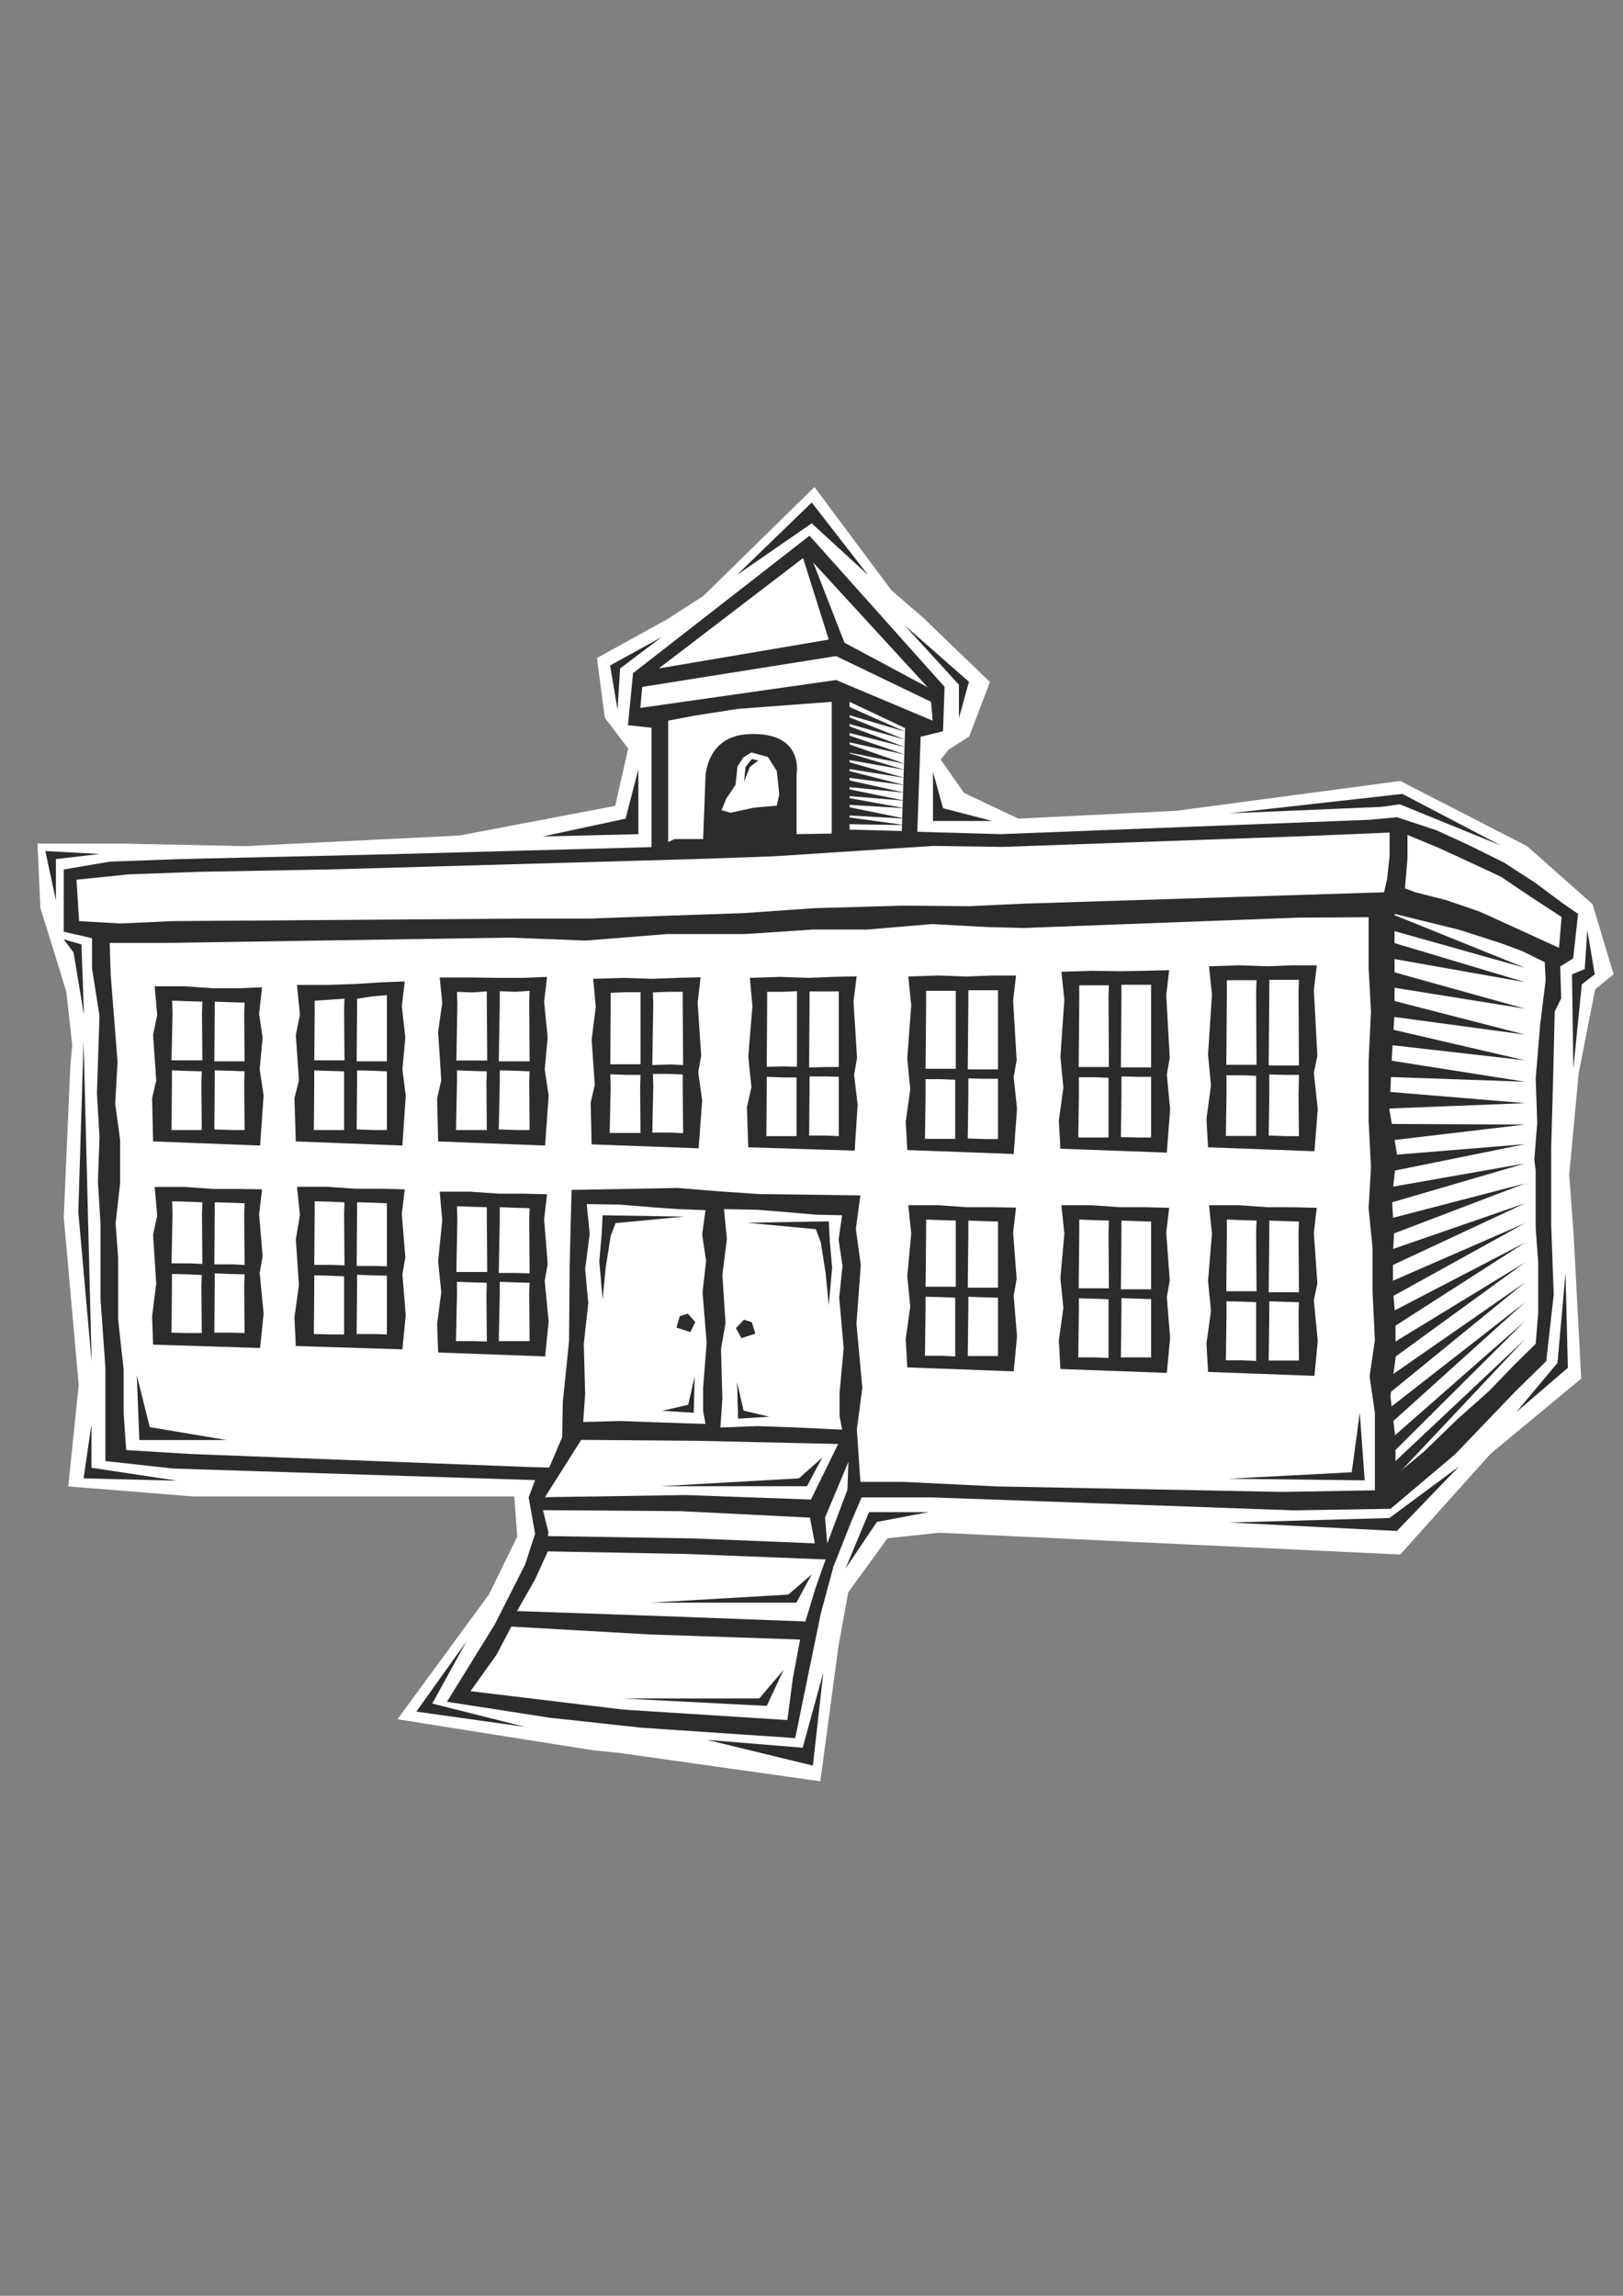<?xml version="1.0" encoding="utf-8"?>
<!-- Created by UniConvertor 2.0rc4 (https://sk1project.net/) -->
<svg xmlns="http://www.w3.org/2000/svg" height="841.89pt" viewBox="0 0 595.276 841.89" width="595.276pt" version="1.1" xmlns:xlink="http://www.w3.org/1999/xlink" id="4ccd522e-f612-11ea-81f8-dcc15c148e23">

<rect x="0" y="0" width="595.276" height="841.89" fill="#808080" stroke="none"/>

<g>
	<path style="fill:#ffffff;" d="M 168.542,306.393 L 89.774,310.281 44.198,309.345 13.742,309.345 14.822,333.033 19.574,348.225 24.326,363.705 26.486,383.217 25.766,391.425 23.39,446.433 28.862,507.849 25.046,545.073 70.622,548.745 188.63,548.745 189.71,563.505 179.342,584.673 145.79,630.465 217.07,641.769 227.51,642.849 300.878,653.217 307.502,603.825 311.102,583.953 325.502,564.081 344.51,562.065 513.566,570.057 546.758,533.049 579.95,505.545 577.214,453.561 575.558,430.737 579.014,393.585 585.062,362.769 591.83,357.297 584.126,331.593 560.078,310.281 513.566,286.377 431.486,297.321 373.526,300.201 353.582,290.769 345.014,278.529 347.966,274.857 355.454,270.105 363.086,250.089 338.462,226.401 327.014,216.537 298.718,178.593 257.966,218.553 244.646,227.121 218.942,241.305 221.822,263.193 230.39,274.497 225.638,295.521 168.542,306.393 Z" />
	<path style="fill:#2d2c2b;" d="M 230.318,265.929 L 238.958,266.865 238.958,310.641 143.918,313.233 66.014,315.033 40.31,315.969 23.39,318.849 23.39,341.673 33.758,344.049 33.758,355.137 36.494,372.489 35.558,400.929 36.494,416.985 35.918,433.329 36.854,448.665 36.854,476.169 38.654,501.513 38.654,535.785 63.494,538.521 196.262,542.769 193.886,549.105 196.262,562.425 192.59,573.729 181.502,595.617 163.934,624.057 201.518,629.889 235.286,633.561 291.662,637.377 301.022,591.801 305.63,574.665 311.966,558.609 315.998,549.105 341.918,549.105 474.326,553.857 510.038,553.281 533.726,533.265 555.614,510.441 567.134,499.137 569.87,474.729 568.934,449.025 568.934,420.945 569.654,395.601 570.23,370.977 572.606,366.081 572.246,354.417 576.998,351.465 578.798,335.121 572.966,331.089 563.102,323.745 551.654,316.329 539.054,310.065 526.814,304.449 512.414,299.697 502.046,300.633 366.902,305.889 336.446,305.025 337.67,270.177 345.878,268.161 346.454,251.889 296.918,196.449 232.19,246.849 230.318,265.929 Z" />
	<path style="fill:#ffffff;" d="M 501.974,354.705 L 502.838,370.977 501.974,389.049 501.974,410.937 502.838,428.001 501.974,443.121 503.414,457.521 503.414,473.577 504.278,491.433 502.334,504.753 504.278,518.073 504.278,531.393 504.278,546.513 470.366,547.089 365.318,545.073 331.406,543.417 315.566,543.417 314.27,524.121 316.286,508.929 314.126,485.457 315.71,463.929 313.91,450.609 315.566,438.369 278.27,437.865 264.374,436.929 248.534,435.633 209.654,436.353 209.294,449.529 208.934,464.433 208.718,491.793 206.414,514.257 206.198,527.001 201.446,538.161 193.454,537.945 69.974,533.193 46.286,531.753 45.35,518.289 45.35,502.233 43.334,483.945 43.334,461.337 42.398,448.593 44.054,433.977 44.054,417.993 42.254,404.745 43.118,389.409 40.598,357.441 40.238,345.777 60.686,345.777 187.046,343.833 214.766,344.913 244.502,342.537 273.158,342.537 298.07,340.881 317.942,340.881 341.846,338.865 361.862,339.945 375.182,340.305 476.558,336.489 501.974,336.345 501.974,354.705 Z" />
	<path style="fill:#ffffff;" d="M 562.742,425.193 L 563.246,429.153 563.246,438.657 563.246,450.177 564.182,463.065 564.182,469.113 564.182,481.353 563.246,492.801 555.614,500.289 546.11,510.153 534.59,520.377 522.422,532.185 511.838,540.969 511.838,527.649 509.966,511.953 511.838,498.129 511.838,483.873 510.902,472.929 510.902,459.609 511.262,453.057 510.542,439.233 512.342,422.961 509.606,406.977 510.542,387.105 511.478,371.769 511.478,346.065 511.478,335.121 535.166,340.953 550.646,345.921 558.35,348.801 566.558,352.833 566.918,359.385 564.902,375.657 563.246,395.529 563.822,411.729 562.742,425.193 Z" />
	<path style="fill:#ffffff;" d="M 330.758,304.737 L 331.982,267.009 311.606,257.361 311.606,304.233 330.758,304.737 Z" />
	<path style="fill:#ffffff;" d="M 245.078,308.769 L 245.078,294.585 245.078,264.273 254.438,262.473 270.638,259.953 305.054,257.361 305.054,305.673 292.166,305.889 292.166,284.001 C 292.166,284.001 295.262,267.945 274.094,269.241 258.974,270.177 258.758,284.937 258.758,284.937 L 257.894,307.689 247.454,307.689 245.078,308.769 Z" />
	<path style="fill:#2d2c2b;" d="M 498.734,518.073 L 500.534,542.841 450.35,542.265 495.782,539.889 498.734,518.073 Z" />
	<path style="fill:#2d2c2b;" d="M 83.15,528.081 L 51.11,528.081 50.174,504.321 54.926,523.329 83.15,528.081 Z" />
	<path style="fill:#ffffff;" d="M 342.062,264.273 L 306.638,249.369 234.854,259.593 235.574,251.889 306.638,240.585 341.486,257.361 342.062,264.273 Z" />
	<path style="fill:#2d2c2b;" d="M 508.166,539.241 L 559.358,491.073 508.166,545.433 508.166,539.241 Z" />
	<path style="fill:#ffffff;" d="M 200.942,563.289 L 254.222,564.153 298.862,565.953 297.062,556.521 249.47,554.145 199.142,553.785 201.158,561.993 200.942,563.289 Z" />
	<path style="fill:#ffffff;" d="M 302.822,571.857 L 251.414,569.841 200.942,568.905 196.19,579.273 189.638,590.793 241.766,592.593 295.406,594.609 299.15,582.225 302.822,571.857 Z" />
	<path style="fill:#ffffff;" d="M 293.462,601.233 L 238.238,599.361 187.55,596.481 182.078,606.849 172.574,620.169 228.734,626.937 288.782,630.753 290.798,615.417 293.462,601.233 Z" />
	<path style="fill:#ffffff;" d="M 307.43,529.521 L 256.238,528.369 213.182,528.009 199.862,549.033 251.486,548.241 297.422,549.897 307.43,529.521 Z" />
	<path style="fill:#ffffff;" d="M 303.398,566.025 L 302.606,556.521 311.174,536.073 310.814,546.297 303.398,566.025 Z" />
	<path style="fill:#2d2c2b;" d="M 301.598,534.489 L 295.982,545.001 242.342,545.001 293.03,542.121 301.598,534.489 Z" />
	<path style="fill:#2d2c2b;" d="M 297.71,577.329 L 292.094,587.697 238.67,587.697 289.142,584.745 297.71,577.329 Z" />
	<path style="fill:#2d2c2b;" d="M 287.414,612.321 L 281.222,625.569 228.158,622.833 278.486,622.833 287.414,612.321 Z" />
	<path style="fill:#2d2c2b;" d="M 574.19,466.809 L 575.054,501.585 556.118,517.857 571.238,499.785 574.19,466.809 Z" />
	<path style="fill:#2d2c2b;" d="M 535.166,537.729 L 512.342,561.417 450.854,558.321 509.606,556.665 535.166,537.729 Z" />
	<path style="fill:#2d2c2b;" d="M 340.622,554.505 L 318.734,554.505 310.094,575.241 321.614,558.105 340.622,554.505 Z" />
	<path style="fill:#2d2c2b;" d="M 30.662,381.921 L 28.718,444.417 33.614,499.497 30.662,381.921 Z" />
	<path style="fill:#2d2c2b;" d="M 33.542,522.249 L 33.542,538.233 64.934,542.985 30.662,542.121 33.542,522.249 Z" />
	<path style="fill:#2d2c2b;" d="M 171.062,601.953 L 158.534,624.705 192.59,633.273 152.702,627.657 171.062,601.953 Z" />
	<path style="fill:#2d2c2b;" d="M 259.334,638.025 L 294.398,640.905 301.958,613.401 298.142,647.457 259.334,638.025 Z" />
	<path style="fill:#2d2c2b;" d="M 160.694,418.569 L 160.334,402.729 161.846,396.177 160.694,378.465 162.206,367.737 161.27,358.449 172.43,358.449 182.798,358.593 191.942,358.593 200.654,358.233 199.574,367.377 200.87,380.481 199.79,392.145 201.23,401.793 199.934,420.081 160.694,418.569 Z" />
	<path style="fill:#ffffff;" d="M 167.75,368.241 L 167.606,363.705 173.438,363.921 178.55,363.561 178.55,367.737 178.694,388.905 174.014,388.905 167.39,388.905 167.75,368.241 Z" />
	<path style="fill:#ffffff;" d="M 183.302,368.025 L 183.302,363.489 188.99,363.705 194.246,363.345 194.102,367.521 194.246,389.193 189.566,389.193 182.942,389.193 183.302,368.025 Z" />
	<path style="fill:#ffffff;" d="M 183.302,396.825 L 183.302,392.505 188.99,392.649 194.246,392.865 194.102,397.041 194.246,414.393 189.566,414.393 182.942,414.177 183.302,396.825 Z" />
	<path style="fill:#ffffff;" d="M 167.606,397.041 L 167.606,392.505 173.294,392.721 178.55,392.865 178.406,397.041 178.55,414.393 173.87,414.393 167.246,414.393 167.606,397.041 Z" />
	<path style="fill:#2d2c2b;" d="M 216.998,419.649 L 216.638,404.385 218.15,397.833 216.998,381.201 218.51,369.321 217.574,358.953 228.734,358.593 239.102,358.953 248.246,358.593 256.958,358.377 255.878,367.737 257.174,387.033 256.094,393.225 257.534,403.449 256.238,421.089 216.998,419.649 Z" />
	<path style="fill:#ffffff;" d="M 223.982,368.385 L 223.982,364.065 229.886,363.849 234.926,363.849 234.926,368.241 234.926,390.273 230.39,390.273 223.838,390.273 223.982,368.385 Z" />
	<path style="fill:#ffffff;" d="M 239.606,368.241 L 239.462,363.921 245.294,363.705 250.406,363.705 250.406,368.097 250.55,390.561 245.87,390.345 239.246,390.561 239.606,368.241 Z" />
	<path style="fill:#ffffff;" d="M 239.606,398.337 L 239.462,393.801 245.294,393.801 250.406,394.017 250.406,398.193 250.55,415.545 245.87,415.329 239.246,415.329 239.606,398.337 Z" />
	<path style="fill:#ffffff;" d="M 223.982,398.481 L 223.838,393.945 229.67,394.161 234.926,394.161 234.782,398.481 234.926,415.473 230.246,415.473 223.622,415.473 223.982,398.481 Z" />
	<path style="fill:#2d2c2b;" d="M 274.454,420.729 L 273.95,405.969 275.606,398.697 274.454,387.393 275.966,368.961 275.03,358.593 286.19,358.233 296.558,358.593 305.63,358.233 314.198,358.017 313.046,367.305 314.342,387.969 313.262,394.161 314.558,405.105 313.478,421.953 274.454,420.729 Z" />
	<path style="fill:#ffffff;" d="M 281.366,368.025 L 281.366,363.705 287.27,363.705 292.31,363.489 292.31,367.881 292.31,391.209 287.63,391.065 281.222,391.209 281.366,368.025 Z" />
	<path style="fill:#ffffff;" d="M 296.918,367.881 L 296.918,363.561 302.75,363.561 307.646,363.561 307.646,367.737 307.646,391.281 303.254,391.281 296.774,391.425 296.918,367.881 Z" />
	<path style="fill:#ffffff;" d="M 296.918,399.057 L 296.918,394.737 302.75,394.737 307.646,394.881 307.646,399.057 307.646,416.625 303.254,416.409 296.774,416.409 296.918,399.057 Z" />
	<path style="fill:#ffffff;" d="M 281.222,399.417 L 281.222,394.881 287.126,395.097 292.166,395.097 292.166,399.273 292.166,416.625 287.63,416.625 281.078,416.625 281.222,399.417 Z" />
	<path style="fill:#2d2c2b;" d="M 332.774,421.737 L 332.198,411.369 333.854,399.489 332.774,388.185 334.214,368.529 333.134,358.089 344.222,357.729 354.59,358.089 363.734,357.729 372.662,357.729 371.582,366.873 372.878,388.761 371.798,394.953 373.022,406.617 371.798,423.177 332.774,421.737 Z" />
	<path style="fill:#ffffff;" d="M 339.686,367.665 L 339.686,363.345 345.518,363.345 350.558,363.345 350.558,367.521 350.558,391.929 345.878,391.929 339.47,391.929 339.686,367.665 Z" />
	<path style="fill:#ffffff;" d="M 355.166,367.665 L 355.166,363.129 360.998,363.129 366.038,363.129 366.038,367.305 366.038,392.145 361.358,392.145 354.95,392.145 355.166,367.665 Z" />
	<path style="fill:#ffffff;" d="M 355.166,401.793 L 355.166,395.457 360.998,395.601 366.038,395.601 366.038,402.009 366.038,417.705 361.358,417.705 354.95,417.489 355.166,401.793 Z" />
	<path style="fill:#ffffff;" d="M 339.47,401.937 L 339.47,395.745 345.302,395.745 350.342,395.961 350.342,401.937 350.342,417.633 345.806,417.633 339.254,417.633 339.47,401.937 Z" />
	<path style="fill:#2d2c2b;" d="M 160.694,495.969 L 160.334,485.529 161.846,473.865 160.694,462.561 162.206,447.441 161.27,437.001 172.43,437.001 182.798,437.721 191.942,437.721 200.654,437.937 199.574,447.081 200.87,463.497 199.79,469.689 201.23,484.593 199.934,497.409 160.694,495.969 Z" />
	<path style="fill:#ffffff;" d="M 167.75,446.937 L 167.606,442.329 173.438,442.545 178.55,442.689 178.55,446.937 178.694,466.449 174.014,466.449 167.39,466.449 167.75,446.937 Z" />
	<path style="fill:#ffffff;" d="M 183.302,447.297 L 183.302,442.689 188.99,442.905 194.246,443.049 194.102,447.297 194.246,466.953 189.566,466.809 182.942,466.809 183.302,447.297 Z" />
	<path style="fill:#ffffff;" d="M 183.302,474.657 L 183.302,470.049 188.99,470.265 194.246,470.409 194.102,474.657 194.246,491.793 189.566,491.793 182.942,491.793 183.302,474.657 Z" />
	<path style="fill:#ffffff;" d="M 167.606,474.657 L 167.606,470.049 173.294,470.265 178.55,470.409 178.406,474.657 178.55,491.937 173.87,491.793 167.246,491.793 167.606,474.657 Z" />
	<path style="fill:#2d2c2b;" d="M 332.774,501.441 L 332.198,491.001 333.854,479.121 332.774,468.033 334.214,452.337 333.134,441.969 344.222,441.969 354.59,442.689 363.734,442.689 372.662,442.833 371.582,451.977 372.878,468.969 371.798,475.161 373.022,490.065 371.798,502.881 332.774,501.441 Z" />
	<path style="fill:#ffffff;" d="M 339.686,451.833 L 339.686,447.225 345.518,447.441 350.558,447.585 350.558,451.833 350.558,471.849 345.878,471.849 339.47,471.849 339.686,451.833 Z" />
	<path style="fill:#ffffff;" d="M 355.166,452.193 L 355.166,447.585 360.998,447.801 366.038,447.945 366.038,452.193 366.038,472.209 361.358,472.209 354.95,472.209 355.166,452.193 Z" />
	<path style="fill:#ffffff;" d="M 355.166,479.769 L 355.166,475.521 360.998,475.737 366.038,475.881 366.038,479.913 366.038,497.265 361.358,497.265 354.95,497.265 355.166,479.769 Z" />
	<path style="fill:#ffffff;" d="M 339.47,479.913 L 339.47,475.521 345.302,475.665 350.342,475.881 350.342,479.913 350.342,497.409 345.806,497.193 339.254,497.193 339.47,479.913 Z" />
	<path style="fill:#ffffff;" d="M 214.622,511.089 L 214.118,492.801 215.774,477.825 214.622,465.441 216.278,452.481 215.198,441.537 227.438,441.753 238.886,442.689 248.966,443.409 258.758,443.769 257.534,452.697 258.974,462.345 257.678,474.009 259.19,492.441 257.894,508.857 257.894,517.425 258.758,522.177 241.622,521.601 227.438,521.097 213.902,521.457 214.622,511.089 Z" />
	<path style="fill:#ffffff;" d="M 264.95,512.961 L 264.446,494.673 266.102,485.169 264.95,467.529 266.606,454.353 265.526,443.409 277.766,443.625 289.214,444.561 299.222,445.425 308.87,445.641 307.574,454.569 309.014,464.217 307.79,475.881 309.446,494.313 307.934,510.729 307.934,519.297 308.87,524.265 292.166,523.473 277.766,522.969 264.23,523.473 264.95,512.961 Z" />
	<path style="fill:#2d2c2b;" d="M 303.974,447.873 L 273.95,448.377 299.222,450.753 301.022,455.505 302.822,466.809 303.974,478.689 305.198,464.793 304.334,454.929 303.974,447.873 Z" />
	<path style="fill:#2d2c2b;" d="M 282.158,519.513 L 270.71,520.233 270.35,506.913 272.726,517.281 282.158,519.513 Z" />
	<path style="fill:#2d2c2b;" d="M 275.75,484.881 L 277.046,489.057 271.934,490.713 269.918,487.041 272.87,483.945 275.75,484.881 Z" />
	<path style="fill:#ffffff;" d="M 28.07,322.593 L 47.078,320.649 72.638,319.713 122.966,318.777 256.958,314.961 283.598,314.025 342.278,310.209 367.766,310.569 474.83,306.753 509.678,305.313 509.678,313.881 508.742,322.449 507.662,327.201 375.47,331.377 355.382,332.313 331.694,332.097 298.646,333.033 273.014,334.833 241.694,335.913 216.134,336.849 192.446,336.849 63.134,337.785 44.126,338.649 29.006,337.785 28.07,322.593 Z" />
	<path style="fill:#ffffff;" d="M 516.23,306.177 L 527.678,310.929 538.046,315.681 550.502,321.513 560.87,328.497 572.75,336.273 571.814,347.577 559.07,341.745 542.798,334.329 530.414,330.081 519.11,327.201 515.294,325.761 516.23,314.817 516.23,306.177 Z" />
	<path style="fill:#2d2c2b;" d="M 29.87,346.353 L 23.318,344.409 26.99,349.305 30.806,372.273 29.87,346.353 Z" />
	<path style="fill:#2d2c2b;" d="M 576.566,357.297 L 581.246,355.353 582.182,341.097 584.918,357.297 580.166,360.969 577.07,391.785 576.566,357.297 Z" />
	<path style="fill:#2d2c2b;" d="M 550.502,310.065 L 513.422,294.945 506.726,295.881 450.854,298.257 514.358,291.129 550.502,310.065 Z" />
	<path style="fill:#2d2c2b;" d="M 36.494,313.161 L 20.51,315.033 20.51,330.153 16.622,312.081 36.494,313.161 Z" />
	<path style="fill:#2d2c2b;" d="M 221.03,445.641 L 250.982,446.145 225.782,448.521 223.982,453.273 222.182,464.577 221.03,476.457 219.806,462.561 220.67,452.697 221.03,445.641 Z" />
	<path style="fill:#2d2c2b;" d="M 242.918,517.353 L 254.438,518.073 254.798,504.753 252.422,515.121 242.918,517.353 Z" />
	<path style="fill:#2d2c2b;" d="M 249.326,482.649 L 248.102,486.825 253.214,488.481 255.014,484.809 252.278,481.713 249.326,482.649 Z" />
	<path style="fill:#2d2c2b;" d="M 508.166,529.377 L 559.358,484.449 508.166,535.353 508.166,529.377 Z" />
	<path style="fill:#2d2c2b;" d="M 508.166,517.497 L 559.358,477.537 508.166,523.689 508.166,517.497 Z" />
	<path style="fill:#2d2c2b;" d="M 508.166,505.833 L 559.358,470.265 508.166,512.025 508.166,505.833 Z" />
	<path style="fill:#2d2c2b;" d="M 508.166,494.169 L 559.358,462.921 508.166,500.145 508.166,494.169 Z" />
	<path style="fill:#2d2c2b;" d="M 508.166,482.289 L 559.358,455.649 508.166,488.481 508.166,482.289 Z" />
	<path style="fill:#2d2c2b;" d="M 508.166,470.841 L 559.358,448.521 508.166,476.817 508.166,470.841 Z" />
	<path style="fill:#2d2c2b;" d="M 508.166,458.961 L 559.358,441.249 508.166,465.153 508.166,458.961 Z" />
	<path style="fill:#2d2c2b;" d="M 508.166,447.297 L 559.358,433.977 508.166,453.489 508.166,447.297 Z" />
	<path style="fill:#2d2c2b;" d="M 508.166,435.633 L 559.358,426.633 508.166,441.609 508.166,435.633 Z" />
	<path style="fill:#2d2c2b;" d="M 508.166,423.753 L 559.358,419.577 508.166,429.945 508.166,423.753 Z" />
	<path style="fill:#2d2c2b;" d="M 508.166,412.161 L 559.358,412.377 508.166,418.425 508.166,412.161 Z" />
	<path style="fill:#2d2c2b;" d="M 508.166,400.281 L 559.358,404.529 508.166,406.545 508.166,400.281 Z" />
	<path style="fill:#2d2c2b;" d="M 508.166,388.617 L 559.358,396.681 508.166,394.881 508.166,388.617 Z" />
	<path style="fill:#2d2c2b;" d="M 508.166,376.953 L 559.358,388.833 508.166,383.001 508.166,376.953 Z" />
	<path style="fill:#2d2c2b;" d="M 388.934,421.233 L 388.358,410.865 390.014,398.841 388.934,387.537 390.374,366.585 389.294,356.361 400.382,356.001 410.75,356.145 419.894,356.001 428.822,355.785 427.742,364.929 429.038,387.897 427.958,394.089 429.182,406.689 427.958,422.673 388.934,421.233 Z" />
	<path style="fill:#ffffff;" d="M 395.846,365.865 L 395.846,361.329 401.678,361.329 406.718,361.329 406.574,365.505 406.718,391.281 402.038,391.281 395.63,391.281 395.846,365.865 Z" />
	<path style="fill:#ffffff;" d="M 411.326,365.649 L 411.326,361.113 417.158,361.113 422.198,361.113 422.198,365.289 422.198,391.425 417.518,391.425 411.11,391.425 411.326,365.649 Z" />
	<path style="fill:#ffffff;" d="M 411.326,401.793 L 411.326,394.737 417.158,394.881 422.198,394.881 422.198,402.009 422.198,417.129 417.518,417.129 411.11,416.985 411.326,401.793 Z" />
	<path style="fill:#ffffff;" d="M 395.702,401.937 L 395.702,395.025 401.534,395.025 406.574,395.241 406.574,401.937 406.574,417.129 401.894,417.129 395.486,417.129 395.702,401.937 Z" />
	<path style="fill:#2d2c2b;" d="M 443.078,420.729 L 442.502,410.361 444.158,397.977 443.078,386.817 444.518,364.785 443.438,354.345 454.526,353.985 464.894,354.345 474.038,353.985 482.966,353.985 481.886,363.129 483.182,387.177 481.886,393.441 483.326,406.689 482.102,422.169 443.078,420.729 Z" />
	<path style="fill:#ffffff;" d="M 449.99,363.993 L 449.99,359.457 455.822,359.457 460.862,359.457 460.718,363.633 460.862,390.489 456.182,390.489 449.774,390.489 449.99,363.993 Z" />
	<path style="fill:#ffffff;" d="M 465.542,363.849 L 465.542,359.313 471.374,359.313 476.414,359.313 476.27,363.489 476.414,390.705 471.734,390.705 465.326,390.705 465.542,363.849 Z" />
	<path style="fill:#ffffff;" d="M 465.542,401.793 L 465.542,394.017 471.374,394.161 476.414,394.161 476.27,402.009 476.414,416.625 471.734,416.625 465.326,416.409 465.542,401.793 Z" />
	<path style="fill:#ffffff;" d="M 449.846,401.937 L 449.846,394.305 455.678,394.305 460.718,394.521 460.718,401.937 460.718,416.553 456.038,416.553 449.63,416.553 449.846,401.937 Z" />
	<path style="fill:#2d2c2b;" d="M 108.494,418.569 L 107.99,402.729 109.646,396.177 108.494,379.545 110.006,372.129 108.926,361.185 120.014,361.185 130.382,360.825 139.526,360.249 148.454,359.889 147.374,369.033 148.67,380.481 147.59,392.145 148.814,401.793 147.59,420.081 108.494,418.569 Z" />
	<path style="fill:#ffffff;" d="M 115.406,371.481 L 115.406,366.945 121.31,366.585 126.35,366.225 126.206,370.401 126.35,388.833 121.67,388.833 115.262,388.833 115.406,371.481 Z" />
	<path style="fill:#ffffff;" d="M 130.958,370.761 L 130.958,366.225 136.862,365.361 141.902,364.929 141.902,369.177 141.902,389.193 137.222,389.193 130.814,389.193 130.958,370.761 Z" />
	<path style="fill:#ffffff;" d="M 130.958,396.825 L 130.958,392.505 136.862,392.649 141.902,392.865 141.902,397.041 141.902,414.393 137.222,414.393 130.814,414.177 130.958,396.825 Z" />
	<path style="fill:#ffffff;" d="M 115.262,397.041 L 115.262,392.505 121.166,392.721 126.206,392.865 126.206,397.041 126.206,414.393 121.526,414.393 115.118,414.393 115.262,397.041 Z" />
	<path style="fill:#2d2c2b;" d="M 56.15,418.569 L 55.79,402.729 57.302,396.177 56.15,379.545 57.662,372.129 56.726,361.689 67.886,361.689 78.254,362.409 87.398,362.409 96.11,362.049 95.03,371.769 96.326,380.481 95.246,392.145 96.686,401.793 95.39,420.081 56.15,418.569 Z" />
	<path style="fill:#ffffff;" d="M 63.278,371.481 L 63.134,366.945 68.966,367.161 74.222,367.305 74.078,371.481 74.222,388.833 69.542,388.833 62.918,388.833 63.278,371.481 Z" />
	<path style="fill:#ffffff;" d="M 78.758,371.841 L 78.758,367.305 84.446,367.521 89.702,367.665 89.558,371.841 89.702,389.193 85.022,389.193 78.614,389.193 78.758,371.841 Z" />
	<path style="fill:#ffffff;" d="M 78.758,396.825 L 78.758,392.505 84.446,392.649 89.702,392.865 89.558,397.041 89.702,414.393 85.022,414.393 78.614,414.177 78.758,396.825 Z" />
	<path style="fill:#ffffff;" d="M 63.062,397.041 L 63.062,392.505 68.75,392.721 74.006,392.865 73.862,397.041 74.006,414.393 69.326,414.393 62.918,414.393 63.062,397.041 Z" />
	<path style="fill:#2d2c2b;" d="M 108.494,493.593 L 107.99,483.153 109.646,471.273 108.494,454.497 110.006,445.569 108.926,435.201 120.014,435.201 130.382,435.921 139.526,435.921 148.454,436.137 147.374,445.209 148.67,461.121 147.59,467.313 148.814,482.217 147.59,494.817 108.494,493.593 Z" />
	<path style="fill:#ffffff;" d="M 115.406,444.921 L 115.406,440.529 121.31,440.673 126.35,440.889 126.206,445.065 126.35,464.001 121.67,463.857 115.262,463.857 115.406,444.921 Z" />
	<path style="fill:#ffffff;" d="M 130.958,445.281 L 130.958,440.889 136.862,441.033 141.902,441.249 141.902,445.425 141.902,464.361 137.222,464.217 130.814,464.217 130.958,445.281 Z" />
	<path style="fill:#ffffff;" d="M 130.958,472.065 L 130.958,467.457 136.862,467.673 141.902,467.817 141.902,472.209 141.902,489.345 137.222,489.201 130.814,489.201 130.958,472.065 Z" />
	<path style="fill:#ffffff;" d="M 115.262,472.065 L 115.262,467.673 121.166,467.817 126.206,468.033 126.206,472.209 126.206,489.345 121.526,489.345 115.118,489.201 115.262,472.065 Z" />
	<path style="fill:#2d2c2b;" d="M 56.15,493.089 L 55.79,482.649 57.302,470.769 56.15,452.913 57.662,445.641 56.726,435.273 67.886,435.273 78.254,435.993 87.398,435.993 96.11,436.137 95.03,445.281 96.326,460.617 95.246,466.809 96.686,481.713 95.39,494.313 56.15,493.089 Z" />
	<path style="fill:#ffffff;" d="M 63.278,444.921 L 63.134,440.529 68.966,440.673 74.222,440.889 74.078,445.065 74.222,463.497 69.542,463.281 62.918,463.281 63.278,444.921 Z" />
	<path style="fill:#ffffff;" d="M 78.758,445.281 L 78.758,440.889 84.446,441.033 89.702,441.249 89.558,445.425 89.702,463.857 85.022,463.641 78.614,463.641 78.758,445.281 Z" />
	<path style="fill:#ffffff;" d="M 78.758,471.561 L 78.758,466.953 84.446,467.169 89.702,467.313 89.558,471.705 89.702,488.841 85.022,488.697 78.614,488.697 78.758,471.561 Z" />
	<path style="fill:#ffffff;" d="M 63.062,471.561 L 63.062,467.169 68.75,467.313 74.006,467.529 73.862,471.705 74.006,488.841 69.326,488.841 62.918,488.697 63.062,471.561 Z" />
	<path style="fill:#2d2c2b;" d="M 388.934,502.017 L 388.358,491.577 390.014,479.697 388.934,468.609 390.374,452.409 389.294,441.969 400.382,441.969 410.75,442.689 419.894,442.689 428.822,442.905 427.742,451.977 429.038,469.545 427.958,475.737 429.182,490.641 427.958,503.457 388.934,502.017 Z" />
	<path style="fill:#ffffff;" d="M 395.846,451.833 L 395.846,447.225 401.678,447.441 406.718,447.585 406.574,451.833 406.718,472.425 402.038,472.425 395.63,472.425 395.846,451.833 Z" />
	<path style="fill:#ffffff;" d="M 411.326,452.193 L 411.326,447.585 417.158,447.801 422.198,447.945 422.198,452.193 422.198,472.785 417.518,472.785 411.11,472.785 411.326,452.193 Z" />
	<path style="fill:#ffffff;" d="M 411.326,480.273 L 411.326,476.025 417.158,476.241 422.198,476.385 422.198,480.417 422.198,497.769 417.518,497.769 411.11,497.769 411.326,480.273 Z" />
	<path style="fill:#ffffff;" d="M 395.702,480.489 L 395.702,476.097 401.534,476.241 406.574,476.457 406.574,480.489 406.574,497.985 401.894,497.769 395.486,497.769 395.702,480.489 Z" />
	<path style="fill:#2d2c2b;" d="M 443.078,503.097 L 442.502,492.657 444.158,480.777 443.078,469.689 444.518,452.337 443.438,441.969 454.526,441.969 464.894,442.689 474.038,442.689 482.966,442.905 481.886,451.977 483.182,470.625 481.886,476.817 483.326,491.721 482.102,504.537 443.078,503.097 Z" />
	<path style="fill:#ffffff;" d="M 449.99,451.833 L 449.99,447.225 455.822,447.441 460.862,447.585 460.718,451.833 460.862,473.505 456.182,473.505 449.774,473.505 449.99,451.833 Z" />
	<path style="fill:#ffffff;" d="M 465.542,452.193 L 465.542,447.585 471.374,447.801 476.414,447.945 476.27,452.193 476.414,473.865 471.734,473.865 465.326,473.865 465.542,452.193 Z" />
	<path style="fill:#ffffff;" d="M 465.542,481.425 L 465.542,477.177 471.374,477.393 476.414,477.537 476.27,481.569 476.414,498.921 471.734,498.921 465.326,498.921 465.542,481.425 Z" />
	<path style="fill:#ffffff;" d="M 449.846,481.569 L 449.846,477.177 455.678,477.321 460.718,477.537 460.718,481.569 460.718,499.065 456.038,498.849 449.63,498.849 449.846,481.569 Z" />
	<path style="fill:#2d2c2b;" d="M 508.166,366.225 L 559.358,379.401 508.166,372.489 508.166,366.225 Z" />
	<path style="fill:#2d2c2b;" d="M 508.166,355.641 L 559.358,369.897 508.166,361.689 508.166,355.641 Z" />
	<path style="fill:#2d2c2b;" d="M 508.166,344.841 L 559.358,360.177 508.166,351.105 508.166,344.841 Z" />
	<path style="fill:#2d2c2b;" d="M 508.166,334.257 L 559.358,354.921 508.166,340.521 508.166,334.257 Z" />
	<path style="fill:#2d2c2b;" d="M 363.95,301.065 L 342.206,301.065 342.206,283.065 345.878,296.385 363.95,301.065 Z" />
	<path style="fill:#2d2c2b;" d="M 234.134,282.129 L 234.134,305.889 198.998,306.753 229.454,300.201 234.134,282.129 Z" />
	<path style="fill:#ffffff;" d="M 303.974,234.537 L 241.622,245.121 294.542,204.657 303.974,234.537 Z" />
	<path style="fill:#ffffff;" d="M 340.262,252.033 L 309.734,235.689 298.286,206.313 340.262,252.033 Z" />
	<path style="fill:#2d2c2b;" d="M 318.374,210.849 L 297.71,191.913 270.278,210.849 297.71,184.281 318.374,210.849 Z" />
	<path style="fill:#2d2c2b;" d="M 242.702,233.601 L 227.438,245.121 226.502,260.241 223.766,244.041 242.702,233.601 Z" />
	<path style="fill:#2d2c2b;" d="M 331.694,229.209 L 351.71,251.097 351.71,263.337 355.382,250.017 331.694,229.209 Z" />
	<path style="fill:#ffffff;" d="M 272.654,277.737 L 275.606,275.937 281.654,277.593 284.894,282.705 285.83,291.273 284.894,295.449 276.542,296.169 267.974,298.041 264.662,297.105 266.318,292.929 269.774,287.817 270.494,281.049 272.654,277.737 Z" />
	<path style="fill:#2d2c2b;" d="M 310.526,299.625 L 331.982,302.577 310.526,302.217 310.526,299.625 Z" />
	<path style="fill:#2d2c2b;" d="M 310.526,295.809 L 331.982,300.201 310.526,298.977 310.526,295.809 Z" />
	<path style="fill:#2d2c2b;" d="M 310.526,292.497 L 331.982,296.385 310.526,295.089 310.526,292.497 Z" />
	<path style="fill:#2d2c2b;" d="M 310.526,289.257 L 331.982,293.649 310.526,291.849 310.526,289.257 Z" />
	<path style="fill:#2d2c2b;" d="M 310.526,285.945 L 331.982,290.697 310.526,288.537 310.526,285.945 Z" />
	<path style="fill:#2d2c2b;" d="M 310.526,282.489 L 331.982,287.961 310.526,285.081 310.526,282.489 Z" />
	<path style="fill:#2d2c2b;" d="M 310.526,279.249 L 331.982,285.297 310.526,281.841 310.526,279.249 Z" />
	<path style="fill:#2d2c2b;" d="M 310.526,275.937 L 331.982,282.345 310.526,278.529 310.526,275.937 Z" />
	<path style="fill:#2d2c2b;" d="M 310.526,272.625 L 331.982,280.113 310.526,275.793 310.526,272.625 Z" />
	<path style="fill:#2d2c2b;" d="M 310.526,269.385 L 331.982,276.729 310.526,271.977 310.526,269.385 Z" />
	<path style="fill:#2d2c2b;" d="M 310.526,265.929 L 331.982,273.993 310.526,268.521 310.526,265.929 Z" />
	<path style="fill:#2d2c2b;" d="M 310.526,262.617 L 331.982,271.257 310.526,265.209 310.526,262.617 Z" />
	<path style="fill:#2d2c2b;" d="M 310.526,258.801 L 331.982,268.305 310.526,261.969 310.526,258.801 Z" />
	<path style="fill:#2d2c2b;" d="M 275.75,278.313 L 278.126,278.889 275.03,281.265 272.87,286.737 273.446,281.265 275.75,278.313 Z" />
</g>
</svg>